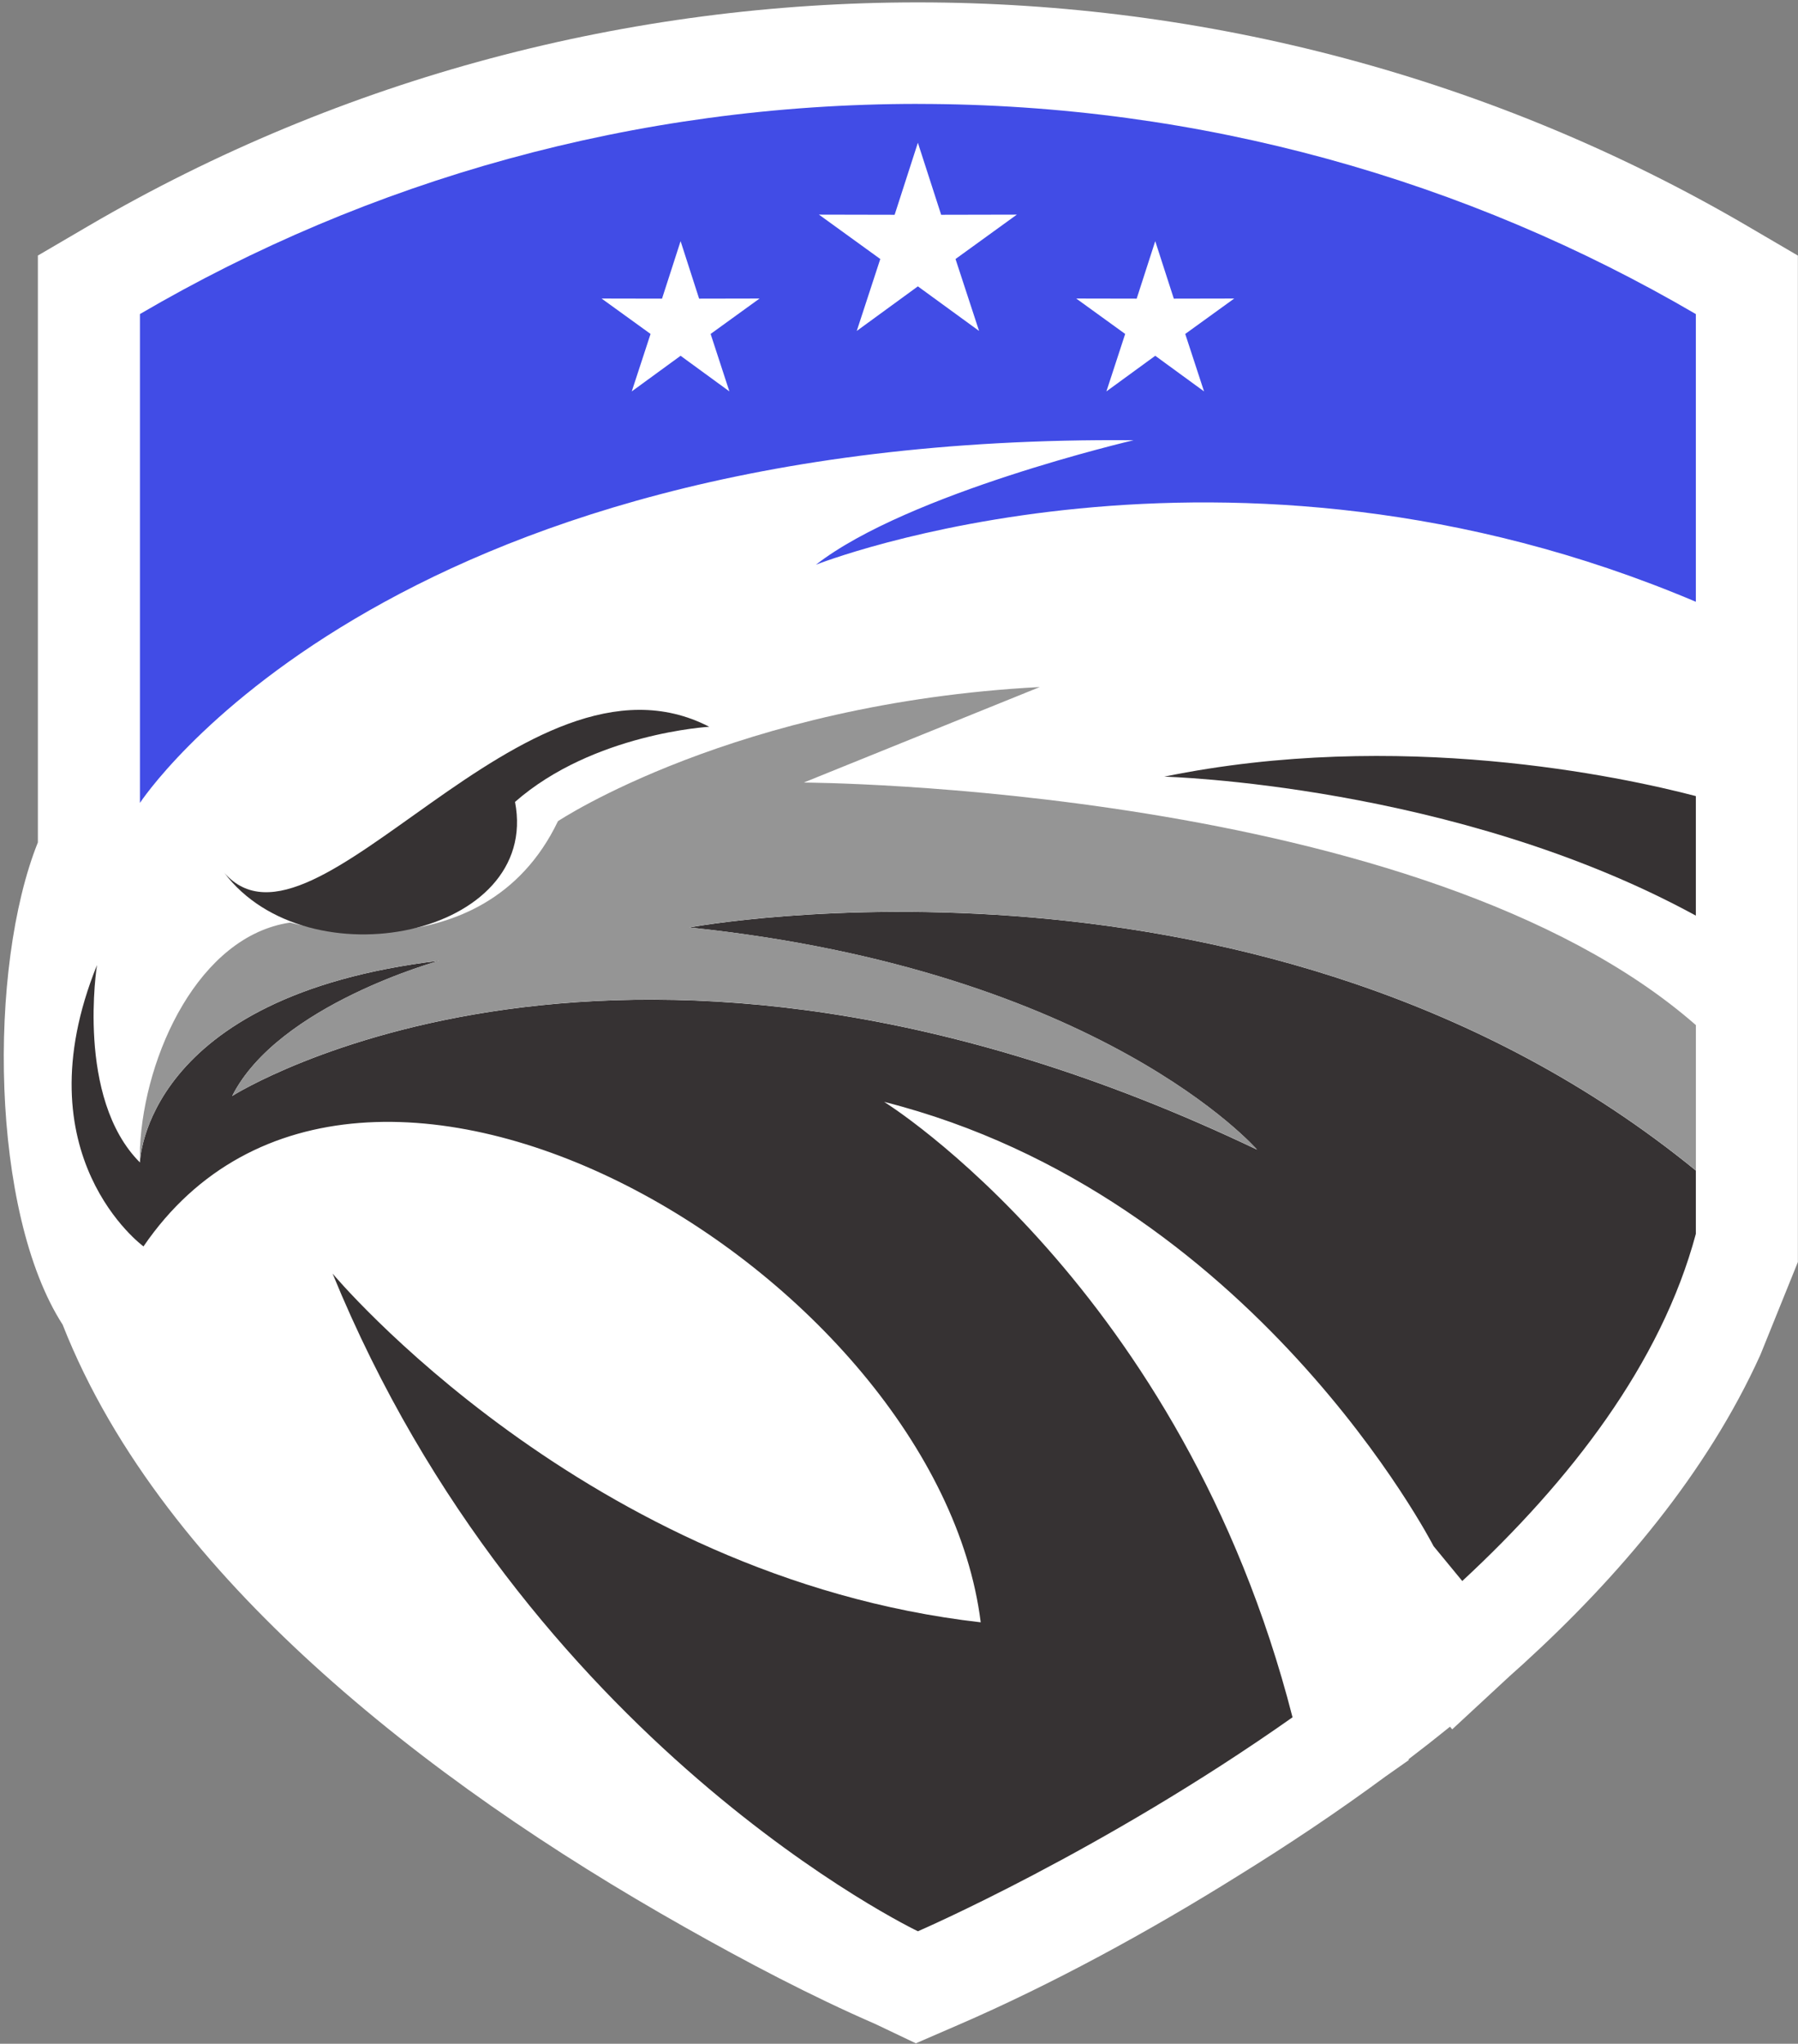 <?xml version="1.0" encoding="UTF-8"?>
<svg width="461px" height="524px" viewBox="0 0 461 524" version="1.1" xmlns="http://www.w3.org/2000/svg" xmlns:xlink="http://www.w3.org/1999/xlink">
    <rect x="0" y="0" width="461" height="524" fill="#808080" stroke="none"/>
    <title>vectorstock_35208672</title>
    <g id="Page-1" stroke="none" stroke-width="1" fill="none" fill-rule="evenodd">
        <g id="vectorstock_35208672">
            <path d="M448.02,57.95 L460.97,65.53 L460.97,323.57 L451.35,347.38 C437.6,377.78 414.95,404.34 390.62,426.55 C389.44,427.63 388.25,428.7 387.05,429.76 L372.34,443.39 L371.78,442.71 C368.28,445.54 364.74,448.32 361.14,451.06 L361.2,451.28 L355.23,455.48 C343.07,464.45 330.47,472.88 317.66,480.8 C294.49,495.3 269.51,508.87 245.73,519.16 L234.82,523.89 L224.5,518.97 C207.98,511.8 191.22,502.95 175.59,494.12 C141.87,475.1 108.66,452.67 80.05,426.54 C53.68,402.46 29.28,373.27 16.06,339.63 C-2.46,310.89 -3.15,248.07 9.71,215.99 L9.71,65.52 L22.66,57.94 C153.35,-18.5 317.32,-18.49 448.01,57.94" id="Path" fill="#FFFFFF"></path>
            <path d="M235.34,26.65 C308.08,26.65 376.24,46.28 434.81,80.53 L434.81,316.33 C406.73,421.12 235.34,495.14 235.34,495.14 C235.34,495.14 63.95,421.11 35.88,316.33 L35.88,80.53 C94.44,46.28 162.6,26.65 235.34,26.65" id="Path" fill="#FFFFFF"></path>
            <path d="M235.34,26.65 C308.08,26.65 376.24,46.28 434.81,80.53 L434.81,154.29 C314.15,103.17 209.2,144.79 209.2,144.79 C232.86,126.35 290.64,112.87 290.64,112.87 C97.49,111.22 35.88,205.86 35.88,205.86 L35.88,80.52 C94.44,46.27 162.6,26.64 235.34,26.64" id="Path" fill="#414CE6"></path>
            <path d="M434.81,204.11 L434.81,234.76 C373.04,201.04 298.51,199.13 298.51,199.13 C358.54,186.81 415.66,199.11 434.81,204.11" id="Path" fill="#363233"></path>
            <path d="M112.64,246.32 C36.7,255.4 35.88,298.05 35.88,298.05 C19.38,281.54 24.87,247.43 24.87,247.43 C5.06,296.41 36.79,319.57 36.79,319.57 C92.21,238.49 240.34,327.01 251.45,415.95 C150.2,404.39 85.27,326.53 85.27,326.53 C134.66,447.18 235.35,495.16 235.35,495.16 C235.35,495.16 282.51,474.79 331.4,440.3 C303.08,329.78 226.69,282.51 226.69,282.51 C321.38,306.51 367.56,396.42 367.56,396.42 L374.92,405.36 C402.6,379.7 425.91,349.57 434.81,316.35 L434.81,300.12 C324.6,210.15 176.74,237.8 176.74,237.8 C282.39,248.81 322.29,294.76 322.29,294.76 C159.95,217.17 59.53,281 59.53,281 C71.36,257.61 112.63,246.33 112.63,246.33" id="Path" fill="#363233"></path>
            <path d="M35.88,298.04 C35.88,298.04 36.7,255.39 112.64,246.31 C112.64,246.31 71.37,257.59 59.54,280.98 C59.54,280.98 159.97,217.14 322.3,294.74 C322.3,294.74 282.4,248.79 176.75,237.78 C176.75,237.78 324.6,210.13 434.82,300.1 L434.82,262.83 C364.49,201.2 206.07,200.64 206.07,200.64 L266.6,176.15 C188.46,180.28 143.06,210.54 143.06,210.54 C123.8,250.71 74.41,236.54 74.41,236.54 C51.02,239.94 36.99,270.46 35.89,294.32 L35.89,298.03 L35.88,298.04 Z" id="Path" fill="#959595"></path>
            <path d="M57.48,223.76 C80.69,250.22 134.5,161.85 181.85,186.34 C181.85,186.34 152.14,187.99 132.05,205.6 C138.71,240.06 78.85,252.13 57.49,223.76" id="Path" fill="#363233"></path>
            <polygon id="Path" fill="#FFFFFF" points="235.34 36.6 241.31 55.07 260.71 55.03 244.99 66.41 251.03 84.85 235.34 73.42 219.67 84.85 225.7 66.41 209.98 55.03 229.38 55.07"></polygon>
            <polygon id="Path" fill="#FFFFFF" points="296.2 61.83 300.96 76.57 316.45 76.54 303.89 85.62 308.71 100.35 296.2 91.22 283.68 100.35 288.49 85.62 275.94 76.54 291.44 76.57"></polygon>
            <polygon id="Path" fill="#FFFFFF" points="174.5 61.83 179.25 76.57 194.75 76.54 182.2 85.62 187.01 100.35 174.5 91.22 161.98 100.35 166.8 85.62 154.24 76.54 169.74 76.57"></polygon>
        </g>
    </g>
</svg>